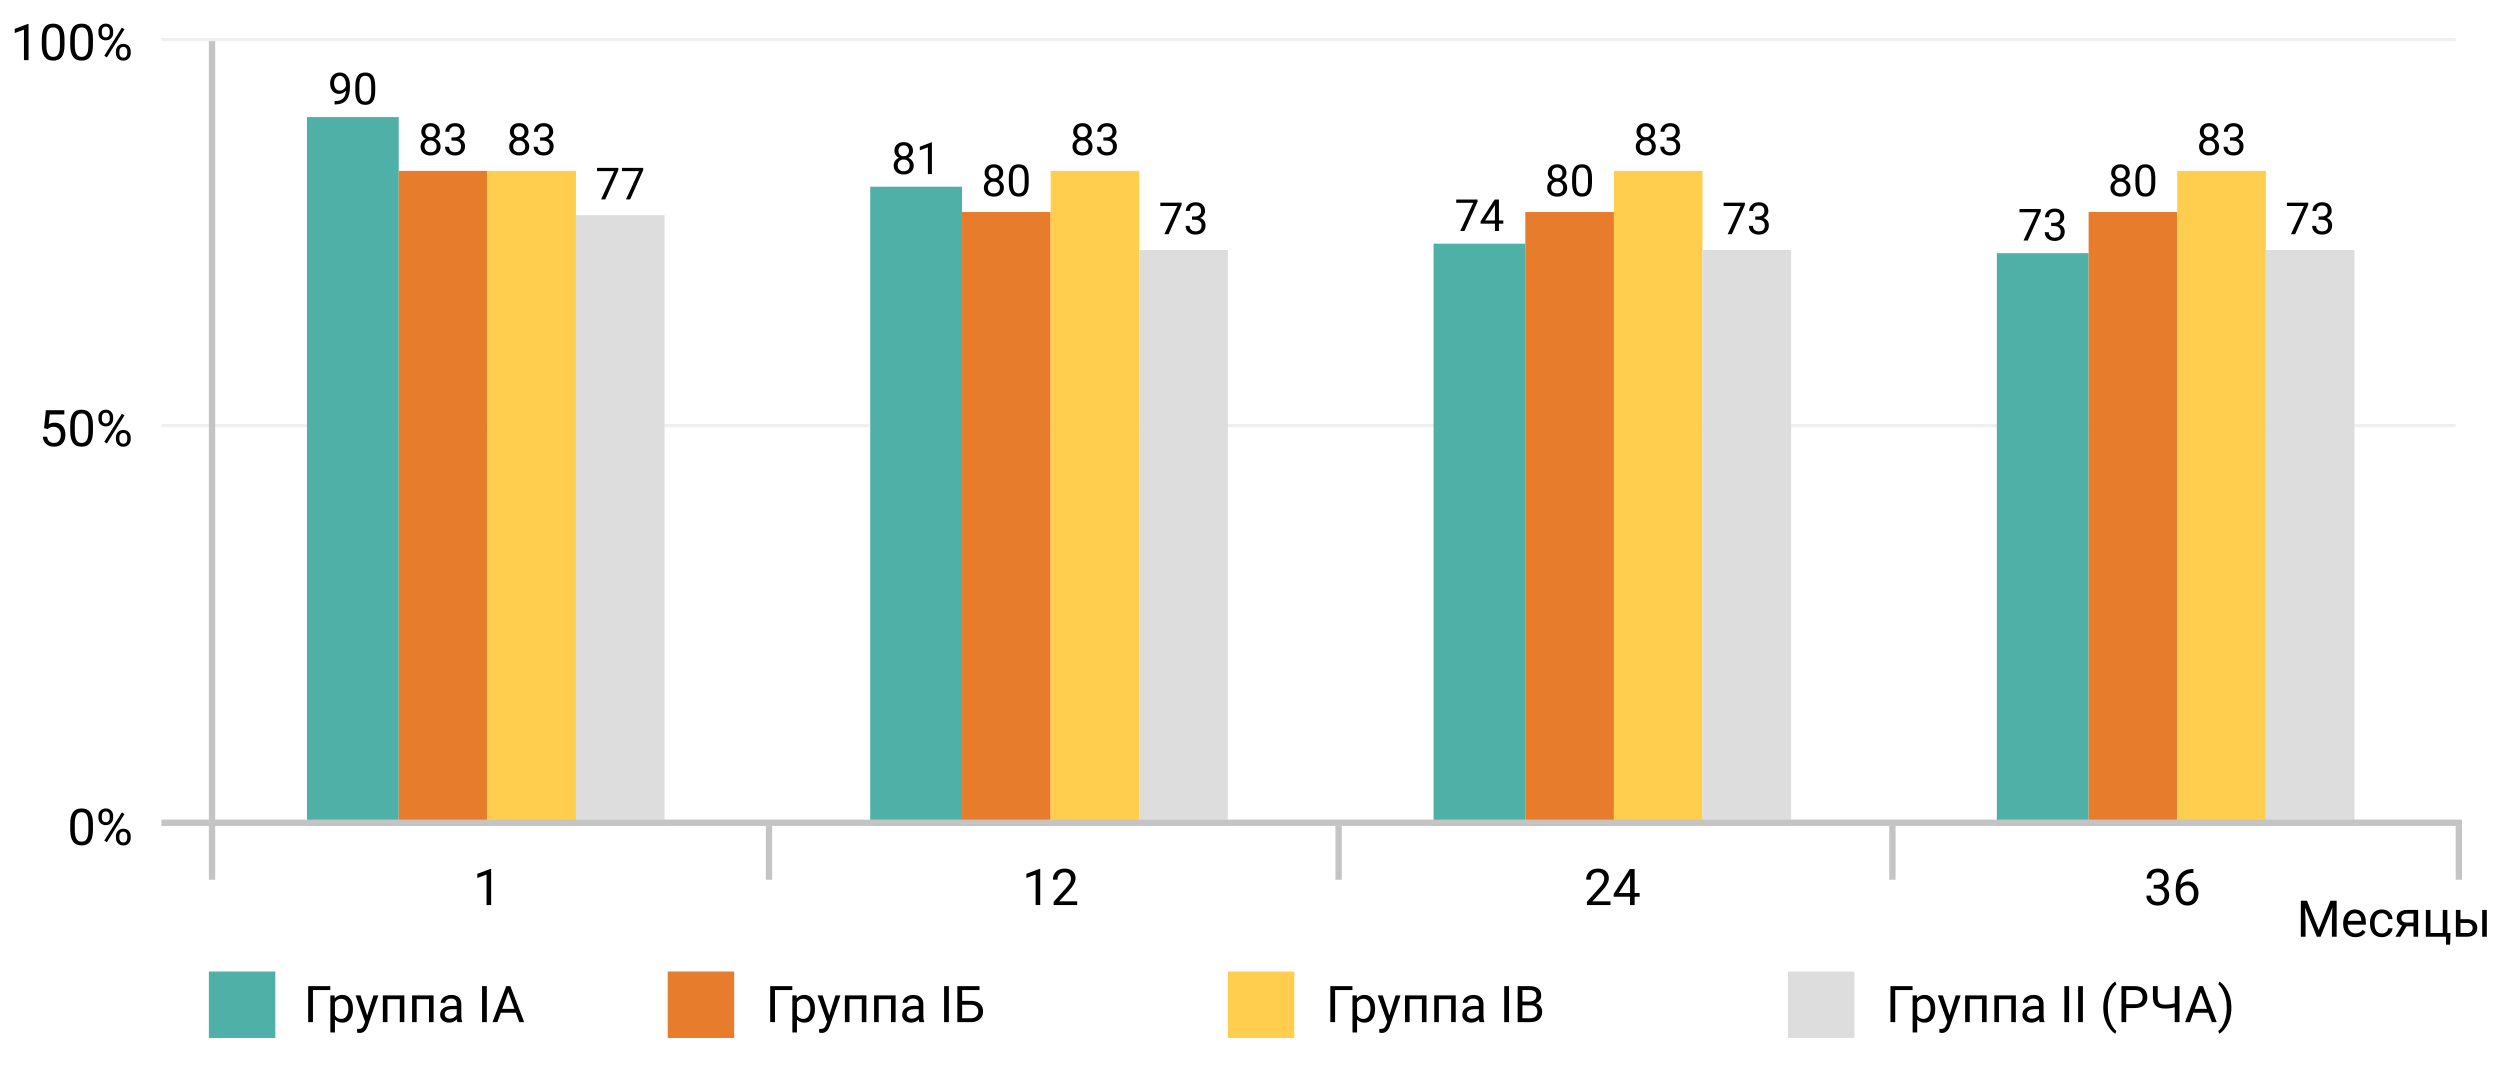 <svg viewBox="0 0 790 337" fill="none" xmlns="http://www.w3.org/2000/svg">
<rect x="0" y="0" width="790" height="337" fill="#333333" stroke="none"/>
<g clip-path="url(#clip0)">
<rect width="790" height="337" fill="white"></rect>
<line x1="51" y1="134.5" x2="776" y2="134.5" stroke="#EFEFEF"></line>
<line x1="51" y1="12.5" x2="776" y2="12.5" stroke="#EFEFEF"></line>
<line x1="67" y1="13" x2="67" y2="278" stroke="#C4C4C4" stroke-width="2"></line>
<line x1="243" y1="261" x2="243" y2="278" stroke="#C4C4C4" stroke-width="2"></line>
<line x1="423" y1="261" x2="423" y2="278" stroke="#C4C4C4" stroke-width="2"></line>
<line x1="598" y1="261" x2="598" y2="278" stroke="#C4C4C4" stroke-width="2"></line>
<line x1="777" y1="261" x2="777" y2="278" stroke="#C4C4C4" stroke-width="2"></line>
<path d="M29.375 262.148C29.375 263.841 29.086 265.099 28.508 265.922C27.93 266.745 27.026 267.156 25.797 267.156C24.583 267.156 23.685 266.755 23.102 265.953C22.518 265.146 22.216 263.943 22.195 262.344V260.414C22.195 258.742 22.484 257.5 23.062 256.688C23.641 255.875 24.547 255.469 25.781 255.469C27.005 255.469 27.906 255.862 28.484 256.648C29.062 257.43 29.359 258.638 29.375 260.273V262.148ZM27.93 260.172C27.93 258.948 27.758 258.057 27.414 257.5C27.07 256.938 26.526 256.656 25.781 256.656C25.042 256.656 24.503 256.935 24.164 257.492C23.826 258.049 23.651 258.906 23.641 260.062V262.375C23.641 263.604 23.818 264.513 24.172 265.102C24.531 265.685 25.073 265.977 25.797 265.977C26.51 265.977 27.039 265.701 27.383 265.148C27.732 264.596 27.914 263.727 27.93 262.539V260.172ZM31.102 257.812C31.102 257.13 31.318 256.568 31.75 256.125C32.188 255.682 32.747 255.461 33.43 255.461C34.122 255.461 34.682 255.685 35.109 256.133C35.542 256.576 35.758 257.151 35.758 257.859V258.414C35.758 259.102 35.539 259.664 35.102 260.102C34.669 260.534 34.117 260.75 33.445 260.75C32.768 260.75 32.208 260.534 31.766 260.102C31.323 259.664 31.102 259.083 31.102 258.359V257.812ZM32.18 258.414C32.18 258.82 32.294 259.156 32.523 259.422C32.753 259.682 33.06 259.812 33.445 259.812C33.815 259.812 34.112 259.685 34.336 259.43C34.565 259.174 34.68 258.826 34.68 258.383V257.812C34.68 257.406 34.568 257.07 34.344 256.805C34.12 256.539 33.815 256.406 33.43 256.406C33.044 256.406 32.74 256.539 32.516 256.805C32.292 257.07 32.18 257.417 32.18 257.844V258.414ZM36.641 264.211C36.641 263.529 36.857 262.969 37.289 262.531C37.727 262.089 38.286 261.867 38.969 261.867C39.651 261.867 40.211 262.086 40.648 262.523C41.086 262.961 41.305 263.542 41.305 264.266V264.82C41.305 265.503 41.086 266.065 40.648 266.508C40.216 266.945 39.661 267.164 38.984 267.164C38.307 267.164 37.747 266.948 37.305 266.516C36.862 266.078 36.641 265.497 36.641 264.773V264.211ZM37.719 264.82C37.719 265.232 37.833 265.57 38.062 265.836C38.292 266.096 38.599 266.227 38.984 266.227C39.359 266.227 39.659 266.099 39.883 265.844C40.107 265.583 40.219 265.232 40.219 264.789V264.211C40.219 263.799 40.104 263.464 39.875 263.203C39.651 262.943 39.349 262.812 38.969 262.812C38.599 262.812 38.297 262.943 38.062 263.203C37.833 263.458 37.719 263.805 37.719 264.242V264.82ZM33.773 266.141L32.953 265.625L38.508 256.734L39.328 257.25L33.773 266.141Z" fill="black"></path>
<path d="M155.203 286H153.75V276.367L150.836 277.438V276.125L154.977 274.57H155.203V286Z" fill="black"></path>
<path d="M328.711 286H327.258V276.367L324.344 277.438V276.125L328.484 274.57H328.711V286ZM340.398 286H332.945V284.961L336.883 280.586C337.466 279.924 337.867 279.388 338.086 278.977C338.31 278.56 338.422 278.13 338.422 277.688C338.422 277.094 338.242 276.607 337.883 276.227C337.523 275.846 337.044 275.656 336.445 275.656C335.727 275.656 335.167 275.862 334.766 276.273C334.37 276.68 334.172 277.247 334.172 277.977H332.727C332.727 276.93 333.062 276.083 333.734 275.438C334.411 274.792 335.315 274.469 336.445 274.469C337.503 274.469 338.339 274.747 338.953 275.305C339.568 275.857 339.875 276.594 339.875 277.516C339.875 278.635 339.161 279.969 337.734 281.516L334.688 284.82H340.398V286Z" fill="black"></path>
<path d="M508.914 286H501.461V284.961L505.398 280.586C505.982 279.924 506.383 279.388 506.602 278.977C506.826 278.56 506.938 278.13 506.938 277.688C506.938 277.094 506.758 276.607 506.398 276.227C506.039 275.846 505.56 275.656 504.961 275.656C504.242 275.656 503.682 275.862 503.281 276.273C502.885 276.68 502.688 277.247 502.688 277.977H501.242C501.242 276.93 501.578 276.083 502.25 275.438C502.927 274.792 503.831 274.469 504.961 274.469C506.018 274.469 506.854 274.747 507.469 275.305C508.083 275.857 508.391 276.594 508.391 277.516C508.391 278.635 507.677 279.969 506.25 281.516L503.203 284.82H508.914V286ZM516.547 282.18H518.125V283.359H516.547V286H515.094V283.359H509.914V282.508L515.008 274.625H516.547V282.18ZM511.555 282.18H515.094V276.602L514.922 276.914L511.555 282.18Z" fill="black"></path>
<path d="M680.562 279.609H681.648C682.331 279.599 682.867 279.419 683.258 279.07C683.648 278.721 683.844 278.25 683.844 277.656C683.844 276.323 683.18 275.656 681.852 275.656C681.227 275.656 680.727 275.836 680.352 276.195C679.982 276.549 679.797 277.021 679.797 277.609H678.352C678.352 276.708 678.68 275.961 679.336 275.367C679.997 274.768 680.836 274.469 681.852 274.469C682.924 274.469 683.766 274.753 684.375 275.32C684.984 275.888 685.289 276.677 685.289 277.688C685.289 278.182 685.128 278.661 684.805 279.125C684.487 279.589 684.052 279.935 683.5 280.164C684.125 280.362 684.607 280.69 684.945 281.148C685.289 281.607 685.461 282.167 685.461 282.828C685.461 283.849 685.128 284.659 684.461 285.258C683.794 285.857 682.927 286.156 681.859 286.156C680.792 286.156 679.922 285.867 679.25 285.289C678.583 284.711 678.25 283.948 678.25 283H679.703C679.703 283.599 679.898 284.078 680.289 284.438C680.68 284.797 681.203 284.977 681.859 284.977C682.557 284.977 683.091 284.794 683.461 284.43C683.831 284.065 684.016 283.542 684.016 282.859C684.016 282.198 683.812 281.69 683.406 281.336C683 280.982 682.414 280.799 681.648 280.789H680.562V279.609ZM693.117 274.617V275.844H692.852C691.727 275.865 690.831 276.198 690.164 276.844C689.497 277.49 689.112 278.398 689.008 279.57C689.607 278.883 690.424 278.539 691.461 278.539C692.451 278.539 693.24 278.888 693.828 279.586C694.422 280.284 694.719 281.185 694.719 282.289C694.719 283.461 694.398 284.398 693.758 285.102C693.122 285.805 692.268 286.156 691.195 286.156C690.107 286.156 689.224 285.74 688.547 284.906C687.87 284.068 687.531 282.99 687.531 281.672V281.117C687.531 279.023 687.977 277.424 688.867 276.32C689.763 275.211 691.094 274.643 692.859 274.617H693.117ZM691.219 279.742C690.724 279.742 690.268 279.891 689.852 280.188C689.435 280.484 689.146 280.857 688.984 281.305V281.836C688.984 282.773 689.195 283.529 689.617 284.102C690.039 284.674 690.565 284.961 691.195 284.961C691.846 284.961 692.357 284.721 692.727 284.242C693.102 283.763 693.289 283.135 693.289 282.359C693.289 281.578 693.099 280.948 692.719 280.469C692.344 279.984 691.844 279.742 691.219 279.742Z" fill="black"></path>
<path d="M729 284.625L732.719 293.906L736.438 284.625H738.383V296H736.883V291.57L737.023 286.789L733.289 296H732.141L728.414 286.812L728.562 291.57V296H727.062V284.625H729ZM744.312 296.156C743.167 296.156 742.234 295.781 741.516 295.031C740.797 294.276 740.438 293.268 740.438 292.008V291.742C740.438 290.904 740.596 290.156 740.914 289.5C741.237 288.839 741.685 288.323 742.258 287.953C742.836 287.578 743.461 287.391 744.133 287.391C745.232 287.391 746.086 287.753 746.695 288.477C747.305 289.201 747.609 290.237 747.609 291.586V292.188H741.883C741.904 293.021 742.146 293.695 742.609 294.211C743.078 294.721 743.672 294.977 744.391 294.977C744.901 294.977 745.333 294.872 745.688 294.664C746.042 294.456 746.352 294.18 746.617 293.836L747.5 294.523C746.792 295.612 745.729 296.156 744.312 296.156ZM744.133 288.578C743.549 288.578 743.06 288.792 742.664 289.219C742.268 289.641 742.023 290.234 741.93 291H746.164V290.891C746.122 290.156 745.924 289.589 745.57 289.188C745.216 288.781 744.737 288.578 744.133 288.578ZM752.68 294.977C753.195 294.977 753.646 294.82 754.031 294.508C754.417 294.195 754.63 293.805 754.672 293.336H756.039C756.013 293.82 755.846 294.281 755.539 294.719C755.232 295.156 754.82 295.505 754.305 295.766C753.794 296.026 753.253 296.156 752.68 296.156C751.529 296.156 750.612 295.773 749.93 295.008C749.253 294.237 748.914 293.185 748.914 291.852V291.609C748.914 290.786 749.065 290.055 749.367 289.414C749.669 288.773 750.102 288.276 750.664 287.922C751.232 287.568 751.901 287.391 752.672 287.391C753.62 287.391 754.406 287.674 755.031 288.242C755.661 288.81 755.997 289.547 756.039 290.453H754.672C754.63 289.906 754.422 289.458 754.047 289.109C753.677 288.755 753.219 288.578 752.672 288.578C751.938 288.578 751.367 288.844 750.961 289.375C750.56 289.901 750.359 290.664 750.359 291.664V291.938C750.359 292.911 750.56 293.661 750.961 294.188C751.362 294.714 751.935 294.977 752.68 294.977ZM764.125 287.547V296H762.672V292.711H760.492L758.5 296H756.938L759.062 292.492C758.521 292.294 758.104 291.99 757.812 291.578C757.526 291.161 757.383 290.677 757.383 290.125C757.383 289.354 757.672 288.734 758.25 288.266C758.828 287.792 759.602 287.552 760.57 287.547H764.125ZM758.836 290.141C758.836 290.552 758.977 290.885 759.258 291.141C759.539 291.391 759.911 291.518 760.375 291.523H762.672V288.719H760.594C760.057 288.719 759.63 288.852 759.312 289.117C758.995 289.378 758.836 289.719 758.836 290.141ZM766.57 287.547H768.023V294.82H771.914V287.547H773.359V294.82H774.367L774.227 298.508H772.93V296H766.57V287.547ZM777.508 290.461H779.703C780.661 290.471 781.419 290.721 781.977 291.211C782.534 291.701 782.812 292.365 782.812 293.203C782.812 294.047 782.526 294.724 781.953 295.234C781.38 295.745 780.609 296 779.641 296H776.062V287.547H777.508V290.461ZM785.828 296H784.375V287.547H785.828V296ZM777.508 291.641V294.82H779.656C780.198 294.82 780.617 294.682 780.914 294.406C781.211 294.125 781.359 293.742 781.359 293.258C781.359 292.789 781.214 292.406 780.922 292.109C780.635 291.807 780.232 291.651 779.711 291.641H777.508Z" fill="black"></path>
<path d="M13.922 135.297L14.5 129.625H20.328V130.961H15.727L15.383 134.062C15.94 133.734 16.573 133.57 17.281 133.57C18.318 133.57 19.141 133.914 19.75 134.602C20.359 135.284 20.664 136.208 20.664 137.375C20.664 138.547 20.346 139.471 19.711 140.148C19.081 140.82 18.198 141.156 17.062 141.156C16.057 141.156 15.237 140.878 14.602 140.32C13.966 139.763 13.604 138.992 13.516 138.008H14.883C14.971 138.659 15.203 139.151 15.578 139.484C15.953 139.812 16.448 139.977 17.062 139.977C17.734 139.977 18.26 139.747 18.641 139.289C19.026 138.831 19.219 138.198 19.219 137.391C19.219 136.63 19.01 136.021 18.594 135.562C18.182 135.099 17.633 134.867 16.945 134.867C16.315 134.867 15.82 135.005 15.461 135.281L15.078 135.594L13.922 135.297ZM29.375 136.148C29.375 137.841 29.086 139.099 28.508 139.922C27.93 140.745 27.026 141.156 25.797 141.156C24.583 141.156 23.685 140.755 23.102 139.953C22.518 139.146 22.216 137.943 22.195 136.344V134.414C22.195 132.742 22.484 131.5 23.062 130.688C23.641 129.875 24.547 129.469 25.781 129.469C27.005 129.469 27.906 129.862 28.484 130.648C29.062 131.43 29.359 132.638 29.375 134.273V136.148ZM27.93 134.172C27.93 132.948 27.758 132.057 27.414 131.5C27.07 130.938 26.526 130.656 25.781 130.656C25.042 130.656 24.503 130.935 24.164 131.492C23.826 132.049 23.651 132.906 23.641 134.062V136.375C23.641 137.604 23.818 138.513 24.172 139.102C24.531 139.685 25.073 139.977 25.797 139.977C26.51 139.977 27.039 139.701 27.383 139.148C27.732 138.596 27.914 137.727 27.93 136.539V134.172ZM31.102 131.812C31.102 131.13 31.318 130.568 31.75 130.125C32.188 129.682 32.747 129.461 33.43 129.461C34.122 129.461 34.682 129.685 35.109 130.133C35.542 130.576 35.758 131.151 35.758 131.859V132.414C35.758 133.102 35.539 133.664 35.102 134.102C34.669 134.534 34.117 134.75 33.445 134.75C32.768 134.75 32.208 134.534 31.766 134.102C31.323 133.664 31.102 133.083 31.102 132.359V131.812ZM32.18 132.414C32.18 132.82 32.294 133.156 32.523 133.422C32.753 133.682 33.06 133.812 33.445 133.812C33.815 133.812 34.112 133.685 34.336 133.43C34.565 133.174 34.68 132.826 34.68 132.383V131.812C34.68 131.406 34.568 131.07 34.344 130.805C34.12 130.539 33.815 130.406 33.43 130.406C33.044 130.406 32.74 130.539 32.516 130.805C32.292 131.07 32.18 131.417 32.18 131.844V132.414ZM36.641 138.211C36.641 137.529 36.857 136.969 37.289 136.531C37.727 136.089 38.286 135.867 38.969 135.867C39.651 135.867 40.211 136.086 40.648 136.523C41.086 136.961 41.305 137.542 41.305 138.266V138.82C41.305 139.503 41.086 140.065 40.648 140.508C40.216 140.945 39.661 141.164 38.984 141.164C38.307 141.164 37.747 140.948 37.305 140.516C36.862 140.078 36.641 139.497 36.641 138.773V138.211ZM37.719 138.82C37.719 139.232 37.833 139.57 38.062 139.836C38.292 140.096 38.599 140.227 38.984 140.227C39.359 140.227 39.659 140.099 39.883 139.844C40.107 139.583 40.219 139.232 40.219 138.789V138.211C40.219 137.799 40.104 137.464 39.875 137.203C39.651 136.943 39.349 136.812 38.969 136.812C38.599 136.812 38.297 136.943 38.062 137.203C37.833 137.458 37.719 137.805 37.719 138.242V138.82ZM33.773 140.141L32.953 139.625L38.508 130.734L39.328 131.25L33.773 140.141Z" fill="black"></path>
<path d="M9.023 19H7.57V9.367L4.656 10.438V9.125L8.797 7.57H9.023V19ZM20.391 14.148C20.391 15.841 20.102 17.099 19.523 17.922C18.945 18.745 18.042 19.156 16.812 19.156C15.599 19.156 14.7 18.755 14.117 17.953C13.534 17.146 13.232 15.943 13.211 14.344V12.414C13.211 10.742 13.5 9.5 14.078 8.688C14.656 7.875 15.562 7.469 16.797 7.469C18.021 7.469 18.922 7.862 19.5 8.648C20.078 9.43 20.375 10.638 20.391 12.273V14.148ZM18.945 12.172C18.945 10.948 18.773 10.057 18.43 9.5C18.086 8.938 17.542 8.656 16.797 8.656C16.057 8.656 15.518 8.935 15.18 9.492C14.841 10.05 14.667 10.906 14.656 12.062V14.375C14.656 15.604 14.833 16.513 15.188 17.102C15.547 17.685 16.088 17.977 16.812 17.977C17.526 17.977 18.055 17.701 18.398 17.148C18.747 16.596 18.93 15.727 18.945 14.539V12.172ZM29.375 14.148C29.375 15.841 29.086 17.099 28.508 17.922C27.93 18.745 27.026 19.156 25.797 19.156C24.583 19.156 23.685 18.755 23.102 17.953C22.518 17.146 22.216 15.943 22.195 14.344V12.414C22.195 10.742 22.484 9.5 23.062 8.688C23.641 7.875 24.547 7.469 25.781 7.469C27.005 7.469 27.906 7.862 28.484 8.648C29.062 9.43 29.359 10.638 29.375 12.273V14.148ZM27.93 12.172C27.93 10.948 27.758 10.057 27.414 9.5C27.07 8.938 26.526 8.656 25.781 8.656C25.042 8.656 24.503 8.935 24.164 9.492C23.826 10.05 23.651 10.906 23.641 12.062V14.375C23.641 15.604 23.818 16.513 24.172 17.102C24.531 17.685 25.073 17.977 25.797 17.977C26.51 17.977 27.039 17.701 27.383 17.148C27.732 16.596 27.914 15.727 27.93 14.539V12.172ZM31.102 9.812C31.102 9.13 31.318 8.568 31.75 8.125C32.188 7.682 32.747 7.461 33.43 7.461C34.122 7.461 34.682 7.685 35.109 8.133C35.542 8.576 35.758 9.151 35.758 9.859V10.414C35.758 11.102 35.539 11.664 35.102 12.102C34.669 12.534 34.117 12.75 33.445 12.75C32.768 12.75 32.208 12.534 31.766 12.102C31.323 11.664 31.102 11.083 31.102 10.359V9.812ZM32.18 10.414C32.18 10.82 32.294 11.156 32.523 11.422C32.753 11.682 33.06 11.812 33.445 11.812C33.815 11.812 34.112 11.685 34.336 11.43C34.565 11.175 34.68 10.825 34.68 10.383V9.812C34.68 9.406 34.568 9.07 34.344 8.805C34.12 8.539 33.815 8.406 33.43 8.406C33.044 8.406 32.74 8.539 32.516 8.805C32.292 9.07 32.18 9.417 32.18 9.844V10.414ZM36.641 16.211C36.641 15.529 36.857 14.969 37.289 14.531C37.727 14.088 38.286 13.867 38.969 13.867C39.651 13.867 40.211 14.086 40.648 14.523C41.086 14.961 41.305 15.542 41.305 16.266V16.82C41.305 17.503 41.086 18.065 40.648 18.508C40.216 18.945 39.661 19.164 38.984 19.164C38.307 19.164 37.747 18.948 37.305 18.516C36.862 18.078 36.641 17.497 36.641 16.773V16.211ZM37.719 16.82C37.719 17.232 37.833 17.57 38.062 17.836C38.292 18.096 38.599 18.227 38.984 18.227C39.359 18.227 39.659 18.099 39.883 17.844C40.107 17.583 40.219 17.232 40.219 16.789V16.211C40.219 15.8 40.104 15.463 39.875 15.203C39.651 14.943 39.349 14.812 38.969 14.812C38.599 14.812 38.297 14.943 38.062 15.203C37.833 15.458 37.719 15.805 37.719 16.242V16.82ZM33.773 18.141L32.953 17.625L38.508 8.734L39.328 9.25L33.773 18.141Z" fill="black"></path>
<path d="M109.312 28.625C109.048 28.939 108.731 29.192 108.362 29.384C107.998 29.575 107.597 29.671 107.159 29.671C106.585 29.671 106.084 29.53 105.655 29.247C105.231 28.965 104.903 28.568 104.671 28.058C104.438 27.543 104.322 26.975 104.322 26.355C104.322 25.69 104.448 25.091 104.698 24.558C104.953 24.024 105.313 23.616 105.778 23.334C106.243 23.051 106.785 22.91 107.405 22.91C108.39 22.91 109.164 23.279 109.729 24.018C110.299 24.751 110.584 25.754 110.584 27.025V27.395C110.584 29.331 110.201 30.746 109.436 31.64C108.67 32.528 107.515 32.984 105.97 33.007H105.724V31.94H105.99C107.034 31.922 107.836 31.651 108.396 31.127C108.957 30.598 109.262 29.764 109.312 28.625ZM107.364 28.625C107.788 28.625 108.178 28.495 108.533 28.235C108.893 27.976 109.155 27.654 109.319 27.271V26.766C109.319 25.936 109.139 25.262 108.779 24.742C108.419 24.223 107.964 23.963 107.412 23.963C106.856 23.963 106.41 24.177 106.072 24.605C105.735 25.029 105.566 25.59 105.566 26.287C105.566 26.966 105.728 27.527 106.052 27.969C106.38 28.406 106.817 28.625 107.364 28.625ZM118.568 28.755C118.568 30.236 118.315 31.337 117.81 32.057C117.304 32.777 116.513 33.137 115.438 33.137C114.376 33.137 113.59 32.786 113.079 32.084C112.569 31.378 112.304 30.325 112.286 28.926V27.237C112.286 25.774 112.539 24.688 113.045 23.977C113.551 23.266 114.344 22.91 115.424 22.91C116.495 22.91 117.283 23.254 117.789 23.942C118.295 24.626 118.555 25.683 118.568 27.114V28.755ZM117.304 27.025C117.304 25.954 117.153 25.175 116.853 24.688C116.552 24.195 116.076 23.949 115.424 23.949C114.777 23.949 114.305 24.193 114.009 24.681C113.713 25.168 113.56 25.918 113.551 26.93V28.953C113.551 30.029 113.706 30.824 114.016 31.339C114.33 31.849 114.804 32.105 115.438 32.105C116.062 32.105 116.524 31.863 116.825 31.38C117.131 30.897 117.29 30.136 117.304 29.097V27.025Z" fill="black"></path>
<rect x="97" y="37" width="29" height="224" fill="#4FB0A7"></rect>
<path d="M139.002 41.645C139.002 42.141 138.87 42.583 138.605 42.971C138.346 43.358 137.993 43.661 137.546 43.88C138.065 44.103 138.476 44.429 138.776 44.857C139.082 45.286 139.234 45.771 139.234 46.313C139.234 47.175 138.943 47.861 138.359 48.371C137.781 48.882 137.017 49.137 136.069 49.137C135.112 49.137 134.344 48.882 133.766 48.371C133.191 47.856 132.904 47.17 132.904 46.313C132.904 45.776 133.05 45.29 133.342 44.857C133.638 44.425 134.046 44.096 134.565 43.873C134.123 43.654 133.775 43.351 133.52 42.964C133.264 42.577 133.137 42.137 133.137 41.645C133.137 40.806 133.406 40.141 133.943 39.648C134.481 39.156 135.19 38.91 136.069 38.91C136.944 38.91 137.651 39.156 138.188 39.648C138.731 40.141 139.002 40.806 139.002 41.645ZM137.97 46.286C137.97 45.73 137.792 45.277 137.437 44.926C137.086 44.575 136.625 44.399 136.056 44.399C135.486 44.399 135.028 44.573 134.682 44.919C134.34 45.265 134.169 45.721 134.169 46.286C134.169 46.851 134.335 47.296 134.668 47.619C135.005 47.943 135.472 48.105 136.069 48.105C136.662 48.105 137.127 47.943 137.464 47.619C137.801 47.291 137.97 46.847 137.97 46.286ZM136.069 39.949C135.573 39.949 135.169 40.104 134.859 40.414C134.554 40.719 134.401 41.136 134.401 41.665C134.401 42.171 134.552 42.581 134.853 42.895C135.158 43.205 135.563 43.36 136.069 43.36C136.575 43.36 136.979 43.205 137.279 42.895C137.585 42.581 137.737 42.171 137.737 41.665C137.737 41.159 137.58 40.747 137.266 40.428C136.951 40.109 136.552 39.949 136.069 39.949ZM142.666 43.408H143.616C144.213 43.399 144.683 43.242 145.024 42.937C145.366 42.631 145.537 42.219 145.537 41.699C145.537 40.533 144.956 39.949 143.794 39.949C143.247 39.949 142.81 40.106 142.481 40.421C142.158 40.731 141.996 41.143 141.996 41.658H140.731C140.731 40.87 141.019 40.216 141.593 39.696C142.172 39.172 142.905 38.91 143.794 38.91C144.733 38.91 145.469 39.158 146.002 39.655C146.535 40.152 146.802 40.842 146.802 41.727C146.802 42.16 146.66 42.579 146.378 42.984C146.1 43.39 145.719 43.693 145.236 43.894C145.783 44.067 146.205 44.354 146.501 44.755C146.802 45.156 146.952 45.646 146.952 46.225C146.952 47.118 146.66 47.827 146.077 48.351C145.494 48.875 144.735 49.137 143.801 49.137C142.867 49.137 142.105 48.884 141.518 48.378C140.934 47.872 140.643 47.204 140.643 46.375H141.914C141.914 46.899 142.085 47.318 142.427 47.633C142.769 47.947 143.227 48.105 143.801 48.105C144.411 48.105 144.879 47.945 145.202 47.626C145.526 47.307 145.688 46.849 145.688 46.252C145.688 45.673 145.51 45.229 145.154 44.919C144.799 44.609 144.286 44.45 143.616 44.44H142.666V43.408Z" fill="black"></path>
<rect x="126" y="54" width="28" height="207" fill="#E77C2C"></rect>
<path d="M167.002 41.645C167.002 42.141 166.87 42.583 166.605 42.971C166.346 43.358 165.993 43.661 165.546 43.88C166.065 44.103 166.476 44.429 166.776 44.857C167.082 45.286 167.234 45.771 167.234 46.313C167.234 47.175 166.943 47.861 166.359 48.371C165.781 48.882 165.017 49.137 164.069 49.137C163.112 49.137 162.344 48.882 161.766 48.371C161.191 47.856 160.904 47.17 160.904 46.313C160.904 45.776 161.05 45.29 161.342 44.857C161.638 44.425 162.046 44.096 162.565 43.873C162.123 43.654 161.775 43.351 161.52 42.964C161.264 42.577 161.137 42.137 161.137 41.645C161.137 40.806 161.406 40.141 161.943 39.648C162.481 39.156 163.19 38.91 164.069 38.91C164.944 38.91 165.651 39.156 166.188 39.648C166.731 40.141 167.002 40.806 167.002 41.645ZM165.97 46.286C165.97 45.73 165.792 45.277 165.437 44.926C165.086 44.575 164.625 44.399 164.056 44.399C163.486 44.399 163.028 44.573 162.682 44.919C162.34 45.265 162.169 45.721 162.169 46.286C162.169 46.851 162.335 47.296 162.668 47.619C163.005 47.943 163.472 48.105 164.069 48.105C164.662 48.105 165.127 47.943 165.464 47.619C165.801 47.291 165.97 46.847 165.97 46.286ZM164.069 39.949C163.573 39.949 163.169 40.104 162.859 40.414C162.554 40.719 162.401 41.136 162.401 41.665C162.401 42.171 162.552 42.581 162.853 42.895C163.158 43.205 163.563 43.36 164.069 43.36C164.575 43.36 164.979 43.205 165.279 42.895C165.585 42.581 165.737 42.171 165.737 41.665C165.737 41.159 165.58 40.747 165.266 40.428C164.951 40.109 164.552 39.949 164.069 39.949ZM170.666 43.408H171.616C172.213 43.399 172.683 43.242 173.024 42.937C173.366 42.631 173.537 42.219 173.537 41.699C173.537 40.533 172.956 39.949 171.794 39.949C171.247 39.949 170.81 40.106 170.481 40.421C170.158 40.731 169.996 41.143 169.996 41.658H168.731C168.731 40.87 169.019 40.216 169.593 39.696C170.172 39.172 170.905 38.91 171.794 38.91C172.733 38.91 173.469 39.158 174.002 39.655C174.535 40.152 174.802 40.842 174.802 41.727C174.802 42.16 174.66 42.579 174.378 42.984C174.1 43.39 173.719 43.693 173.236 43.894C173.783 44.067 174.205 44.354 174.501 44.755C174.802 45.156 174.952 45.646 174.952 46.225C174.952 47.118 174.66 47.827 174.077 48.351C173.494 48.875 172.735 49.137 171.801 49.137C170.867 49.137 170.105 48.884 169.518 48.378C168.934 47.872 168.643 47.204 168.643 46.375H169.914C169.914 46.899 170.085 47.318 170.427 47.633C170.769 47.947 171.227 48.105 171.801 48.105C172.411 48.105 172.879 47.945 173.202 47.626C173.526 47.307 173.688 46.849 173.688 46.252C173.688 45.673 173.51 45.229 173.154 44.919C172.799 44.609 172.286 44.45 171.616 44.44H170.666V43.408Z" fill="black"></path>
<rect x="154" y="54" width="28" height="207" fill="#FFCE4E"></rect>
<path d="M195.392 53.758L191.27 63H189.943L194.052 54.086H188.665V53.047H195.392V53.758ZM203.253 53.758L199.131 63H197.805L201.913 54.086H196.526V53.047H203.253V53.758Z" fill="black"></path>
<rect x="182" y="68" width="28" height="193" fill="#DDDDDD"></rect>
<path d="M288.502 47.645C288.502 48.141 288.37 48.583 288.105 48.971C287.846 49.358 287.493 49.661 287.046 49.88C287.565 50.103 287.976 50.429 288.276 50.857C288.582 51.286 288.734 51.771 288.734 52.313C288.734 53.175 288.443 53.861 287.859 54.371C287.281 54.882 286.517 55.137 285.569 55.137C284.612 55.137 283.844 54.882 283.266 54.371C282.691 53.856 282.404 53.17 282.404 52.313C282.404 51.776 282.55 51.29 282.842 50.857C283.138 50.425 283.546 50.096 284.065 49.873C283.623 49.654 283.275 49.351 283.02 48.964C282.764 48.577 282.637 48.137 282.637 47.645C282.637 46.806 282.906 46.141 283.443 45.648C283.981 45.156 284.69 44.91 285.569 44.91C286.444 44.91 287.151 45.156 287.688 45.648C288.231 46.141 288.502 46.806 288.502 47.645ZM287.47 52.286C287.47 51.73 287.292 51.277 286.937 50.926C286.586 50.575 286.125 50.399 285.556 50.399C284.986 50.399 284.528 50.573 284.182 50.919C283.84 51.265 283.669 51.721 283.669 52.286C283.669 52.851 283.835 53.296 284.168 53.619C284.505 53.943 284.972 54.105 285.569 54.105C286.162 54.105 286.627 53.943 286.964 53.619C287.301 53.291 287.47 52.847 287.47 52.286ZM285.569 45.949C285.073 45.949 284.669 46.104 284.359 46.414C284.054 46.719 283.901 47.136 283.901 47.665C283.901 48.171 284.052 48.581 284.353 48.895C284.658 49.205 285.063 49.36 285.569 49.36C286.075 49.36 286.479 49.205 286.779 48.895C287.085 48.581 287.237 48.171 287.237 47.665C287.237 47.159 287.08 46.747 286.766 46.428C286.451 46.109 286.052 45.949 285.569 45.949ZM294.483 55H293.212V46.571L290.662 47.508V46.359L294.285 44.999H294.483V55Z" fill="black"></path>
<rect x="275" y="59" width="29" height="202" fill="#4FB0A7"></rect>
<path d="M317.002 54.645C317.002 55.141 316.87 55.583 316.605 55.971C316.346 56.358 315.993 56.661 315.546 56.88C316.065 57.103 316.476 57.429 316.776 57.857C317.082 58.286 317.234 58.771 317.234 59.313C317.234 60.175 316.943 60.861 316.359 61.371C315.781 61.882 315.017 62.137 314.069 62.137C313.112 62.137 312.344 61.882 311.766 61.371C311.191 60.856 310.904 60.17 310.904 59.313C310.904 58.776 311.05 58.29 311.342 57.857C311.638 57.425 312.046 57.096 312.565 56.873C312.123 56.654 311.775 56.351 311.52 55.964C311.264 55.577 311.137 55.137 311.137 54.645C311.137 53.806 311.406 53.141 311.943 52.648C312.481 52.156 313.19 51.91 314.069 51.91C314.944 51.91 315.651 52.156 316.188 52.648C316.731 53.141 317.002 53.806 317.002 54.645ZM315.97 59.286C315.97 58.73 315.792 58.277 315.437 57.926C315.086 57.575 314.625 57.399 314.056 57.399C313.486 57.399 313.028 57.573 312.682 57.919C312.34 58.265 312.169 58.721 312.169 59.286C312.169 59.851 312.335 60.296 312.668 60.619C313.005 60.943 313.472 61.105 314.069 61.105C314.662 61.105 315.127 60.943 315.464 60.619C315.801 60.291 315.97 59.847 315.97 59.286ZM314.069 52.949C313.573 52.949 313.169 53.104 312.859 53.414C312.554 53.719 312.401 54.136 312.401 54.665C312.401 55.171 312.552 55.581 312.853 55.895C313.158 56.205 313.563 56.36 314.069 56.36C314.575 56.36 314.979 56.205 315.279 55.895C315.585 55.581 315.737 55.171 315.737 54.665C315.737 54.159 315.58 53.747 315.266 53.428C314.951 53.109 314.552 52.949 314.069 52.949ZM325.068 57.755C325.068 59.236 324.815 60.337 324.31 61.057C323.804 61.777 323.013 62.137 321.938 62.137C320.876 62.137 320.09 61.786 319.579 61.084C319.069 60.378 318.804 59.325 318.786 57.926V56.237C318.786 54.774 319.039 53.688 319.545 52.977C320.051 52.266 320.844 51.91 321.924 51.91C322.995 51.91 323.783 52.254 324.289 52.942C324.795 53.626 325.055 54.683 325.068 56.114V57.755ZM323.804 56.025C323.804 54.954 323.653 54.175 323.353 53.688C323.052 53.195 322.576 52.949 321.924 52.949C321.277 52.949 320.805 53.193 320.509 53.681C320.213 54.168 320.06 54.918 320.051 55.93V57.953C320.051 59.029 320.206 59.824 320.516 60.339C320.83 60.849 321.304 61.105 321.938 61.105C322.562 61.105 323.024 60.863 323.325 60.38C323.631 59.897 323.79 59.136 323.804 58.097V56.025Z" fill="black"></path>
<rect x="304" y="67" width="28" height="194" fill="#E77C2C"></rect>
<path d="M345.002 41.645C345.002 42.141 344.87 42.583 344.605 42.971C344.346 43.358 343.993 43.661 343.546 43.88C344.065 44.103 344.476 44.429 344.776 44.857C345.082 45.286 345.234 45.771 345.234 46.313C345.234 47.175 344.943 47.861 344.359 48.371C343.781 48.882 343.017 49.137 342.069 49.137C341.112 49.137 340.344 48.882 339.766 48.371C339.191 47.856 338.904 47.17 338.904 46.313C338.904 45.776 339.05 45.29 339.342 44.857C339.638 44.425 340.046 44.096 340.565 43.873C340.123 43.654 339.775 43.351 339.52 42.964C339.264 42.577 339.137 42.137 339.137 41.645C339.137 40.806 339.406 40.141 339.943 39.648C340.481 39.156 341.19 38.91 342.069 38.91C342.944 38.91 343.651 39.156 344.188 39.648C344.731 40.141 345.002 40.806 345.002 41.645ZM343.97 46.286C343.97 45.73 343.792 45.277 343.437 44.926C343.086 44.575 342.625 44.399 342.056 44.399C341.486 44.399 341.028 44.573 340.682 44.919C340.34 45.265 340.169 45.721 340.169 46.286C340.169 46.851 340.335 47.296 340.668 47.619C341.005 47.943 341.472 48.105 342.069 48.105C342.662 48.105 343.127 47.943 343.464 47.619C343.801 47.291 343.97 46.847 343.97 46.286ZM342.069 39.949C341.573 39.949 341.169 40.104 340.859 40.414C340.554 40.719 340.401 41.136 340.401 41.665C340.401 42.171 340.552 42.581 340.853 42.895C341.158 43.205 341.563 43.36 342.069 43.36C342.575 43.36 342.979 43.205 343.279 42.895C343.585 42.581 343.737 42.171 343.737 41.665C343.737 41.159 343.58 40.747 343.266 40.428C342.951 40.109 342.552 39.949 342.069 39.949ZM348.666 43.408H349.616C350.213 43.399 350.683 43.242 351.024 42.937C351.366 42.631 351.537 42.219 351.537 41.699C351.537 40.533 350.956 39.949 349.794 39.949C349.247 39.949 348.81 40.106 348.481 40.421C348.158 40.731 347.996 41.143 347.996 41.658H346.731C346.731 40.87 347.019 40.216 347.593 39.696C348.172 39.172 348.905 38.91 349.794 38.91C350.733 38.91 351.469 39.158 352.002 39.655C352.535 40.152 352.802 40.842 352.802 41.727C352.802 42.16 352.66 42.579 352.378 42.984C352.1 43.39 351.719 43.693 351.236 43.894C351.783 44.067 352.205 44.354 352.501 44.755C352.802 45.156 352.952 45.646 352.952 46.225C352.952 47.118 352.66 47.827 352.077 48.351C351.494 48.875 350.735 49.137 349.801 49.137C348.867 49.137 348.105 48.884 347.518 48.378C346.934 47.872 346.643 47.204 346.643 46.375H347.914C347.914 46.899 348.085 47.318 348.427 47.633C348.769 47.947 349.227 48.105 349.801 48.105C350.411 48.105 350.879 47.945 351.202 47.626C351.526 47.307 351.688 46.849 351.688 46.252C351.688 45.673 351.51 45.229 351.154 44.919C350.799 44.609 350.286 44.45 349.616 44.44H348.666V43.408Z" fill="black"></path>
<rect x="332" y="54" width="28" height="207" fill="#FFCE4E"></rect>
<path d="M373.392 64.758L369.27 74H367.943L372.052 65.086H366.665V64.047H373.392V64.758ZM376.666 68.408H377.616C378.213 68.399 378.683 68.242 379.024 67.936C379.366 67.631 379.537 67.219 379.537 66.699C379.537 65.533 378.956 64.949 377.794 64.949C377.247 64.949 376.81 65.106 376.481 65.421C376.158 65.731 375.996 66.143 375.996 66.658H374.731C374.731 65.87 375.019 65.216 375.593 64.696C376.172 64.172 376.905 63.91 377.794 63.91C378.733 63.91 379.469 64.159 380.002 64.655C380.535 65.152 380.802 65.842 380.802 66.727C380.802 67.159 380.66 67.579 380.378 67.984C380.1 68.39 379.719 68.693 379.236 68.894C379.783 69.067 380.205 69.354 380.501 69.755C380.802 70.156 380.952 70.646 380.952 71.225C380.952 72.118 380.66 72.826 380.077 73.351C379.494 73.875 378.735 74.137 377.801 74.137C376.867 74.137 376.105 73.884 375.518 73.378C374.934 72.872 374.643 72.204 374.643 71.375H375.914C375.914 71.899 376.085 72.318 376.427 72.633C376.769 72.947 377.227 73.105 377.801 73.105C378.411 73.105 378.879 72.945 379.202 72.626C379.526 72.307 379.688 71.849 379.688 71.252C379.688 70.673 379.51 70.229 379.154 69.919C378.799 69.609 378.286 69.45 377.616 69.44H376.666V68.408Z" fill="black"></path>
<rect x="360" y="79" width="28" height="182" fill="#DDDDDD"></rect>
<path d="M466.892 63.758L462.77 73H461.443L465.552 64.086H460.165V63.047H466.892V63.758ZM473.666 69.657H475.047V70.689H473.666V73H472.395V70.689H467.862V69.944L472.319 63.047H473.666V69.657ZM469.298 69.657H472.395V64.776L472.244 65.05L469.298 69.657Z" fill="black"></path>
<rect x="453" y="77" width="29" height="184" fill="#4FB0A7"></rect>
<path d="M495.002 54.645C495.002 55.141 494.87 55.583 494.605 55.971C494.346 56.358 493.993 56.661 493.546 56.88C494.065 57.103 494.476 57.429 494.776 57.857C495.082 58.286 495.234 58.771 495.234 59.313C495.234 60.175 494.943 60.861 494.359 61.371C493.781 61.882 493.017 62.137 492.069 62.137C491.112 62.137 490.344 61.882 489.766 61.371C489.191 60.856 488.904 60.17 488.904 59.313C488.904 58.776 489.05 58.29 489.342 57.857C489.638 57.425 490.046 57.096 490.565 56.873C490.123 56.654 489.775 56.351 489.52 55.964C489.264 55.577 489.137 55.137 489.137 54.645C489.137 53.806 489.406 53.141 489.943 52.648C490.481 52.156 491.19 51.91 492.069 51.91C492.944 51.91 493.651 52.156 494.188 52.648C494.731 53.141 495.002 53.806 495.002 54.645ZM493.97 59.286C493.97 58.73 493.792 58.277 493.437 57.926C493.086 57.575 492.625 57.399 492.056 57.399C491.486 57.399 491.028 57.573 490.682 57.919C490.34 58.265 490.169 58.721 490.169 59.286C490.169 59.851 490.335 60.296 490.668 60.619C491.005 60.943 491.472 61.105 492.069 61.105C492.662 61.105 493.127 60.943 493.464 60.619C493.801 60.291 493.97 59.847 493.97 59.286ZM492.069 52.949C491.573 52.949 491.169 53.104 490.859 53.414C490.554 53.719 490.401 54.136 490.401 54.665C490.401 55.171 490.552 55.581 490.853 55.895C491.158 56.205 491.563 56.36 492.069 56.36C492.575 56.36 492.979 56.205 493.279 55.895C493.585 55.581 493.737 55.171 493.737 54.665C493.737 54.159 493.58 53.747 493.266 53.428C492.951 53.109 492.552 52.949 492.069 52.949ZM503.068 57.755C503.068 59.236 502.815 60.337 502.31 61.057C501.804 61.777 501.013 62.137 499.938 62.137C498.876 62.137 498.09 61.786 497.579 61.084C497.069 60.378 496.804 59.325 496.786 57.926V56.237C496.786 54.774 497.039 53.688 497.545 52.977C498.051 52.266 498.844 51.91 499.924 51.91C500.995 51.91 501.783 52.254 502.289 52.942C502.795 53.626 503.055 54.683 503.068 56.114V57.755ZM501.804 56.025C501.804 54.954 501.653 54.175 501.353 53.688C501.052 53.195 500.576 52.949 499.924 52.949C499.277 52.949 498.805 53.193 498.509 53.681C498.213 54.168 498.06 54.918 498.051 55.93V57.953C498.051 59.029 498.206 59.824 498.516 60.339C498.83 60.849 499.304 61.105 499.938 61.105C500.562 61.105 501.024 60.863 501.325 60.38C501.631 59.897 501.79 59.136 501.804 58.097V56.025Z" fill="black"></path>
<rect x="482" y="67" width="28" height="194" fill="#E77C2C"></rect>
<path d="M523.002 41.645C523.002 42.141 522.87 42.583 522.605 42.971C522.346 43.358 521.993 43.661 521.546 43.88C522.065 44.103 522.476 44.429 522.776 44.857C523.082 45.286 523.234 45.771 523.234 46.313C523.234 47.175 522.943 47.861 522.359 48.371C521.781 48.882 521.017 49.137 520.069 49.137C519.112 49.137 518.344 48.882 517.766 48.371C517.191 47.856 516.904 47.17 516.904 46.313C516.904 45.776 517.05 45.29 517.342 44.857C517.638 44.425 518.046 44.096 518.565 43.873C518.123 43.654 517.775 43.351 517.52 42.964C517.264 42.577 517.137 42.137 517.137 41.645C517.137 40.806 517.406 40.141 517.943 39.648C518.481 39.156 519.19 38.91 520.069 38.91C520.944 38.91 521.651 39.156 522.188 39.648C522.731 40.141 523.002 40.806 523.002 41.645ZM521.97 46.286C521.97 45.73 521.792 45.277 521.437 44.926C521.086 44.575 520.625 44.399 520.056 44.399C519.486 44.399 519.028 44.573 518.682 44.919C518.34 45.265 518.169 45.721 518.169 46.286C518.169 46.851 518.335 47.296 518.668 47.619C519.005 47.943 519.472 48.105 520.069 48.105C520.662 48.105 521.127 47.943 521.464 47.619C521.801 47.291 521.97 46.847 521.97 46.286ZM520.069 39.949C519.573 39.949 519.169 40.104 518.859 40.414C518.554 40.719 518.401 41.136 518.401 41.665C518.401 42.171 518.552 42.581 518.853 42.895C519.158 43.205 519.563 43.36 520.069 43.36C520.575 43.36 520.979 43.205 521.279 42.895C521.585 42.581 521.737 42.171 521.737 41.665C521.737 41.159 521.58 40.747 521.266 40.428C520.951 40.109 520.552 39.949 520.069 39.949ZM526.666 43.408H527.616C528.213 43.399 528.683 43.242 529.024 42.937C529.366 42.631 529.537 42.219 529.537 41.699C529.537 40.533 528.956 39.949 527.794 39.949C527.247 39.949 526.81 40.106 526.481 40.421C526.158 40.731 525.996 41.143 525.996 41.658H524.731C524.731 40.87 525.019 40.216 525.593 39.696C526.172 39.172 526.905 38.91 527.794 38.91C528.733 38.91 529.469 39.158 530.002 39.655C530.535 40.152 530.802 40.842 530.802 41.727C530.802 42.16 530.66 42.579 530.378 42.984C530.1 43.39 529.719 43.693 529.236 43.894C529.783 44.067 530.205 44.354 530.501 44.755C530.802 45.156 530.952 45.646 530.952 46.225C530.952 47.118 530.66 47.827 530.077 48.351C529.494 48.875 528.735 49.137 527.801 49.137C526.867 49.137 526.105 48.884 525.518 48.378C524.934 47.872 524.643 47.204 524.643 46.375H525.914C525.914 46.899 526.085 47.318 526.427 47.633C526.769 47.947 527.227 48.105 527.801 48.105C528.411 48.105 528.879 47.945 529.202 47.626C529.526 47.307 529.688 46.849 529.688 46.252C529.688 45.673 529.51 45.229 529.154 44.919C528.799 44.609 528.286 44.45 527.616 44.44H526.666V43.408Z" fill="black"></path>
<rect x="510" y="54" width="28" height="207" fill="#FFCE4E"></rect>
<path d="M551.392 64.758L547.27 74H545.943L550.052 65.086H544.665V64.047H551.392V64.758ZM554.666 68.408H555.616C556.213 68.399 556.683 68.242 557.024 67.936C557.366 67.631 557.537 67.219 557.537 66.699C557.537 65.533 556.956 64.949 555.794 64.949C555.247 64.949 554.81 65.106 554.481 65.421C554.158 65.731 553.996 66.143 553.996 66.658H552.731C552.731 65.87 553.019 65.216 553.593 64.696C554.172 64.172 554.905 63.91 555.794 63.91C556.733 63.91 557.469 64.159 558.002 64.655C558.535 65.152 558.802 65.842 558.802 66.727C558.802 67.159 558.66 67.579 558.378 67.984C558.1 68.39 557.719 68.693 557.236 68.894C557.783 69.067 558.205 69.354 558.501 69.755C558.802 70.156 558.952 70.646 558.952 71.225C558.952 72.118 558.66 72.826 558.077 73.351C557.494 73.875 556.735 74.137 555.801 74.137C554.867 74.137 554.105 73.884 553.518 73.378C552.934 72.872 552.643 72.204 552.643 71.375H553.914C553.914 71.899 554.085 72.318 554.427 72.633C554.769 72.947 555.227 73.105 555.801 73.105C556.411 73.105 556.879 72.945 557.202 72.626C557.526 72.307 557.688 71.849 557.688 71.252C557.688 70.673 557.51 70.229 557.154 69.919C556.799 69.609 556.286 69.45 555.616 69.44H554.666V68.408Z" fill="black"></path>
<rect x="538" y="79" width="28" height="182" fill="#DDDDDD"></rect>
<path d="M644.892 66.758L640.77 76H639.443L643.552 67.086H638.165V66.047H644.892V66.758ZM648.166 70.408H649.116C649.713 70.399 650.183 70.242 650.524 69.936C650.866 69.631 651.037 69.219 651.037 68.699C651.037 67.533 650.456 66.949 649.294 66.949C648.747 66.949 648.31 67.106 647.981 67.421C647.658 67.731 647.496 68.143 647.496 68.658H646.231C646.231 67.87 646.519 67.216 647.093 66.696C647.672 66.172 648.405 65.91 649.294 65.91C650.233 65.91 650.969 66.159 651.502 66.655C652.035 67.152 652.302 67.842 652.302 68.727C652.302 69.159 652.16 69.579 651.878 69.984C651.6 70.39 651.219 70.693 650.736 70.894C651.283 71.067 651.705 71.354 652.001 71.755C652.302 72.156 652.452 72.646 652.452 73.225C652.452 74.118 652.16 74.826 651.577 75.351C650.994 75.875 650.235 76.137 649.301 76.137C648.367 76.137 647.605 75.884 647.018 75.378C646.434 74.872 646.143 74.204 646.143 73.375H647.414C647.414 73.899 647.585 74.318 647.927 74.633C648.269 74.947 648.727 75.105 649.301 75.105C649.911 75.105 650.379 74.945 650.702 74.626C651.026 74.307 651.188 73.849 651.188 73.252C651.188 72.673 651.01 72.229 650.654 71.919C650.299 71.609 649.786 71.45 649.116 71.44H648.166V70.408Z" fill="black"></path>
<rect x="631" y="80" width="29" height="181" fill="#4FB0A7"></rect>
<path d="M673.002 54.645C673.002 55.141 672.87 55.583 672.605 55.971C672.346 56.358 671.993 56.661 671.546 56.88C672.065 57.103 672.476 57.429 672.776 57.857C673.082 58.286 673.234 58.771 673.234 59.313C673.234 60.175 672.943 60.861 672.359 61.371C671.781 61.882 671.017 62.137 670.069 62.137C669.112 62.137 668.344 61.882 667.766 61.371C667.191 60.856 666.904 60.17 666.904 59.313C666.904 58.776 667.05 58.29 667.342 57.857C667.638 57.425 668.046 57.096 668.565 56.873C668.123 56.654 667.775 56.351 667.52 55.964C667.264 55.577 667.137 55.137 667.137 54.645C667.137 53.806 667.406 53.141 667.943 52.648C668.481 52.156 669.19 51.91 670.069 51.91C670.944 51.91 671.651 52.156 672.188 52.648C672.731 53.141 673.002 53.806 673.002 54.645ZM671.97 59.286C671.97 58.73 671.792 58.277 671.437 57.926C671.086 57.575 670.625 57.399 670.056 57.399C669.486 57.399 669.028 57.573 668.682 57.919C668.34 58.265 668.169 58.721 668.169 59.286C668.169 59.851 668.335 60.296 668.668 60.619C669.005 60.943 669.472 61.105 670.069 61.105C670.662 61.105 671.127 60.943 671.464 60.619C671.801 60.291 671.97 59.847 671.97 59.286ZM670.069 52.949C669.573 52.949 669.169 53.104 668.859 53.414C668.554 53.719 668.401 54.136 668.401 54.665C668.401 55.171 668.552 55.581 668.853 55.895C669.158 56.205 669.563 56.36 670.069 56.36C670.575 56.36 670.979 56.205 671.279 55.895C671.585 55.581 671.737 55.171 671.737 54.665C671.737 54.159 671.58 53.747 671.266 53.428C670.951 53.109 670.552 52.949 670.069 52.949ZM681.068 57.755C681.068 59.236 680.815 60.337 680.31 61.057C679.804 61.777 679.013 62.137 677.938 62.137C676.876 62.137 676.09 61.786 675.579 61.084C675.069 60.378 674.804 59.325 674.786 57.926V56.237C674.786 54.774 675.039 53.688 675.545 52.977C676.051 52.266 676.844 51.91 677.924 51.91C678.995 51.91 679.783 52.254 680.289 52.942C680.795 53.626 681.055 54.683 681.068 56.114V57.755ZM679.804 56.025C679.804 54.954 679.653 54.175 679.353 53.688C679.052 53.195 678.576 52.949 677.924 52.949C677.277 52.949 676.805 53.193 676.509 53.681C676.213 54.168 676.06 54.918 676.051 55.93V57.953C676.051 59.029 676.206 59.824 676.516 60.339C676.83 60.849 677.304 61.105 677.938 61.105C678.562 61.105 679.024 60.863 679.325 60.38C679.631 59.897 679.79 59.136 679.804 58.097V56.025Z" fill="black"></path>
<rect x="660" y="67" width="28" height="194" fill="#E77C2C"></rect>
<path d="M701.002 41.645C701.002 42.141 700.87 42.583 700.605 42.971C700.346 43.358 699.993 43.661 699.546 43.88C700.065 44.103 700.476 44.429 700.776 44.857C701.082 45.286 701.234 45.771 701.234 46.313C701.234 47.175 700.943 47.861 700.359 48.371C699.781 48.882 699.017 49.137 698.069 49.137C697.112 49.137 696.344 48.882 695.766 48.371C695.191 47.856 694.904 47.17 694.904 46.313C694.904 45.776 695.05 45.29 695.342 44.857C695.638 44.425 696.046 44.096 696.565 43.873C696.123 43.654 695.775 43.351 695.52 42.964C695.264 42.577 695.137 42.137 695.137 41.645C695.137 40.806 695.406 40.141 695.943 39.648C696.481 39.156 697.19 38.91 698.069 38.91C698.944 38.91 699.651 39.156 700.188 39.648C700.731 40.141 701.002 40.806 701.002 41.645ZM699.97 46.286C699.97 45.73 699.792 45.277 699.437 44.926C699.086 44.575 698.625 44.399 698.056 44.399C697.486 44.399 697.028 44.573 696.682 44.919C696.34 45.265 696.169 45.721 696.169 46.286C696.169 46.851 696.335 47.296 696.668 47.619C697.005 47.943 697.472 48.105 698.069 48.105C698.662 48.105 699.127 47.943 699.464 47.619C699.801 47.291 699.97 46.847 699.97 46.286ZM698.069 39.949C697.573 39.949 697.169 40.104 696.859 40.414C696.554 40.719 696.401 41.136 696.401 41.665C696.401 42.171 696.552 42.581 696.853 42.895C697.158 43.205 697.563 43.36 698.069 43.36C698.575 43.36 698.979 43.205 699.279 42.895C699.585 42.581 699.737 42.171 699.737 41.665C699.737 41.159 699.58 40.747 699.266 40.428C698.951 40.109 698.552 39.949 698.069 39.949ZM704.666 43.408H705.616C706.213 43.399 706.683 43.242 707.024 42.937C707.366 42.631 707.537 42.219 707.537 41.699C707.537 40.533 706.956 39.949 705.794 39.949C705.247 39.949 704.81 40.106 704.481 40.421C704.158 40.731 703.996 41.143 703.996 41.658H702.731C702.731 40.87 703.019 40.216 703.593 39.696C704.172 39.172 704.905 38.91 705.794 38.91C706.733 38.91 707.469 39.158 708.002 39.655C708.535 40.152 708.802 40.842 708.802 41.727C708.802 42.16 708.66 42.579 708.378 42.984C708.1 43.39 707.719 43.693 707.236 43.894C707.783 44.067 708.205 44.354 708.501 44.755C708.802 45.156 708.952 45.646 708.952 46.225C708.952 47.118 708.66 47.827 708.077 48.351C707.494 48.875 706.735 49.137 705.801 49.137C704.867 49.137 704.105 48.884 703.518 48.378C702.934 47.872 702.643 47.204 702.643 46.375H703.914C703.914 46.899 704.085 47.318 704.427 47.633C704.769 47.947 705.227 48.105 705.801 48.105C706.411 48.105 706.879 47.945 707.202 47.626C707.526 47.307 707.688 46.849 707.688 46.252C707.688 45.673 707.51 45.229 707.154 44.919C706.799 44.609 706.286 44.45 705.616 44.44H704.666V43.408Z" fill="black"></path>
<rect x="688" y="54" width="28" height="207" fill="#FFCE4E"></rect>
<path d="M729.392 64.758L725.27 74H723.943L728.052 65.086H722.665V64.047H729.392V64.758ZM732.666 68.408H733.616C734.213 68.399 734.683 68.242 735.024 67.936C735.366 67.631 735.537 67.219 735.537 66.699C735.537 65.533 734.956 64.949 733.794 64.949C733.247 64.949 732.81 65.106 732.481 65.421C732.158 65.731 731.996 66.143 731.996 66.658H730.731C730.731 65.87 731.019 65.216 731.593 64.696C732.172 64.172 732.905 63.91 733.794 63.91C734.733 63.91 735.469 64.159 736.002 64.655C736.535 65.152 736.802 65.842 736.802 66.727C736.802 67.159 736.66 67.579 736.378 67.984C736.1 68.39 735.719 68.693 735.236 68.894C735.783 69.067 736.205 69.354 736.501 69.755C736.802 70.156 736.952 70.646 736.952 71.225C736.952 72.118 736.66 72.826 736.077 73.351C735.494 73.875 734.735 74.137 733.801 74.137C732.867 74.137 732.105 73.884 731.518 73.378C730.934 72.872 730.643 72.204 730.643 71.375H731.914C731.914 71.899 732.085 72.318 732.427 72.633C732.769 72.947 733.227 73.105 733.801 73.105C734.411 73.105 734.879 72.945 735.202 72.626C735.526 72.307 735.688 71.849 735.688 71.252C735.688 70.673 735.51 70.229 735.154 69.919C734.799 69.609 734.286 69.45 733.616 69.44H732.666V68.408Z" fill="black"></path>
<rect x="716" y="79" width="28" height="182" fill="#DDDDDD"></rect>
<line x1="51" y1="260" x2="778" y2="260" stroke="#C4C4C4" stroke-width="2"></line>
<path d="M104.375 312.859H98.891V323H97.383V311.625H104.375V312.859ZM111.531 318.867C111.531 320.154 111.237 321.19 110.648 321.977C110.06 322.763 109.263 323.156 108.258 323.156C107.232 323.156 106.424 322.831 105.836 322.18V326.25H104.391V314.547H105.711L105.781 315.484C106.37 314.755 107.188 314.391 108.234 314.391C109.25 314.391 110.052 314.773 110.641 315.539C111.234 316.305 111.531 317.37 111.531 318.734V318.867ZM110.086 318.703C110.086 317.75 109.883 316.997 109.477 316.445C109.07 315.893 108.513 315.617 107.805 315.617C106.93 315.617 106.273 316.005 105.836 316.781V320.82C106.268 321.591 106.93 321.977 107.82 321.977C108.513 321.977 109.062 321.703 109.469 321.156C109.88 320.604 110.086 319.786 110.086 318.703ZM116.047 320.883L118.016 314.547H119.562L116.164 324.305C115.638 325.711 114.802 326.414 113.656 326.414L113.383 326.391L112.844 326.289V325.117L113.234 325.148C113.724 325.148 114.104 325.049 114.375 324.852C114.651 324.654 114.878 324.292 115.055 323.766L115.375 322.906L112.359 314.547H113.938L116.047 320.883ZM127.773 323H126.328V315.742H122.438V323H120.984V314.547H127.773V323ZM137.008 323H135.562V315.742H131.672V323H130.219V314.547H137.008V323ZM144.547 323C144.464 322.833 144.396 322.536 144.344 322.109C143.672 322.807 142.87 323.156 141.938 323.156C141.104 323.156 140.419 322.922 139.883 322.453C139.352 321.979 139.086 321.38 139.086 320.656C139.086 319.776 139.419 319.094 140.086 318.609C140.758 318.12 141.701 317.875 142.914 317.875H144.32V317.211C144.32 316.706 144.169 316.305 143.867 316.008C143.565 315.706 143.12 315.555 142.531 315.555C142.016 315.555 141.583 315.685 141.234 315.945C140.885 316.206 140.711 316.521 140.711 316.891H139.258C139.258 316.469 139.406 316.062 139.703 315.672C140.005 315.276 140.411 314.964 140.922 314.734C141.438 314.505 142.003 314.391 142.617 314.391C143.591 314.391 144.354 314.635 144.906 315.125C145.458 315.609 145.745 316.279 145.766 317.133V321.023C145.766 321.799 145.865 322.417 146.062 322.875V323H144.547ZM142.148 321.898C142.602 321.898 143.031 321.781 143.438 321.547C143.844 321.312 144.138 321.008 144.32 320.633V318.898H143.188C141.417 318.898 140.531 319.417 140.531 320.453C140.531 320.906 140.682 321.26 140.984 321.516C141.286 321.771 141.674 321.898 142.148 321.898ZM153.836 323H152.336V311.625H153.836V323ZM163.008 320.031H158.242L157.172 323H155.625L159.969 311.625H161.281L165.633 323H164.094L163.008 320.031ZM158.695 318.797H162.562L160.625 313.477L158.695 318.797Z" fill="black"></path>
<path d="M250.375 312.859H244.891V323H243.383V311.625H250.375V312.859ZM257.531 318.867C257.531 320.154 257.237 321.19 256.648 321.977C256.06 322.763 255.263 323.156 254.258 323.156C253.232 323.156 252.424 322.831 251.836 322.18V326.25H250.391V314.547H251.711L251.781 315.484C252.37 314.755 253.188 314.391 254.234 314.391C255.25 314.391 256.052 314.773 256.641 315.539C257.234 316.305 257.531 317.37 257.531 318.734V318.867ZM256.086 318.703C256.086 317.75 255.883 316.997 255.477 316.445C255.07 315.893 254.513 315.617 253.805 315.617C252.93 315.617 252.273 316.005 251.836 316.781V320.82C252.268 321.591 252.93 321.977 253.82 321.977C254.513 321.977 255.062 321.703 255.469 321.156C255.88 320.604 256.086 319.786 256.086 318.703ZM262.047 320.883L264.016 314.547H265.562L262.164 324.305C261.638 325.711 260.802 326.414 259.656 326.414L259.383 326.391L258.844 326.289V325.117L259.234 325.148C259.724 325.148 260.104 325.049 260.375 324.852C260.651 324.654 260.878 324.292 261.055 323.766L261.375 322.906L258.359 314.547H259.938L262.047 320.883ZM273.773 323H272.328V315.742H268.438V323H266.984V314.547H273.773V323ZM283.008 323H281.562V315.742H277.672V323H276.219V314.547H283.008V323ZM290.547 323C290.464 322.833 290.396 322.536 290.344 322.109C289.672 322.807 288.87 323.156 287.938 323.156C287.104 323.156 286.419 322.922 285.883 322.453C285.352 321.979 285.086 321.38 285.086 320.656C285.086 319.776 285.419 319.094 286.086 318.609C286.758 318.12 287.701 317.875 288.914 317.875H290.32V317.211C290.32 316.706 290.169 316.305 289.867 316.008C289.565 315.706 289.12 315.555 288.531 315.555C288.016 315.555 287.583 315.685 287.234 315.945C286.885 316.206 286.711 316.521 286.711 316.891H285.258C285.258 316.469 285.406 316.062 285.703 315.672C286.005 315.276 286.411 314.964 286.922 314.734C287.438 314.505 288.003 314.391 288.617 314.391C289.591 314.391 290.354 314.635 290.906 315.125C291.458 315.609 291.745 316.279 291.766 317.133V321.023C291.766 321.799 291.865 322.417 292.062 322.875V323H290.547ZM288.148 321.898C288.602 321.898 289.031 321.781 289.438 321.547C289.844 321.312 290.138 321.008 290.32 320.633V318.898H289.188C287.417 318.898 286.531 319.417 286.531 320.453C286.531 320.906 286.682 321.26 286.984 321.516C287.286 321.771 287.674 321.898 288.148 321.898ZM299.836 323H298.336V311.625H299.836V323ZM309.523 312.859H304.039V316.266H306.867C308.055 316.281 308.982 316.586 309.648 317.18C310.315 317.773 310.648 318.581 310.648 319.602C310.648 320.628 310.312 321.445 309.641 322.055C308.969 322.664 308.052 322.979 306.891 323H302.531V311.625H309.523V312.859ZM304.039 317.5V321.773H306.781C307.526 321.773 308.104 321.576 308.516 321.18C308.932 320.784 309.141 320.253 309.141 319.586C309.141 318.945 308.94 318.44 308.539 318.07C308.143 317.701 307.578 317.51 306.844 317.5H304.039Z" fill="black"></path>
<path d="M427.375 312.859H421.891V323H420.383V311.625H427.375V312.859ZM434.531 318.867C434.531 320.154 434.237 321.19 433.648 321.977C433.06 322.763 432.263 323.156 431.258 323.156C430.232 323.156 429.424 322.831 428.836 322.18V326.25H427.391V314.547H428.711L428.781 315.484C429.37 314.755 430.188 314.391 431.234 314.391C432.25 314.391 433.052 314.773 433.641 315.539C434.234 316.305 434.531 317.37 434.531 318.734V318.867ZM433.086 318.703C433.086 317.75 432.883 316.997 432.477 316.445C432.07 315.893 431.513 315.617 430.805 315.617C429.93 315.617 429.273 316.005 428.836 316.781V320.82C429.268 321.591 429.93 321.977 430.82 321.977C431.513 321.977 432.062 321.703 432.469 321.156C432.88 320.604 433.086 319.786 433.086 318.703ZM439.047 320.883L441.016 314.547H442.562L439.164 324.305C438.638 325.711 437.802 326.414 436.656 326.414L436.383 326.391L435.844 326.289V325.117L436.234 325.148C436.724 325.148 437.104 325.049 437.375 324.852C437.651 324.654 437.878 324.292 438.055 323.766L438.375 322.906L435.359 314.547H436.938L439.047 320.883ZM450.773 323H449.328V315.742H445.438V323H443.984V314.547H450.773V323ZM460.008 323H458.562V315.742H454.672V323H453.219V314.547H460.008V323ZM467.547 323C467.464 322.833 467.396 322.536 467.344 322.109C466.672 322.807 465.87 323.156 464.938 323.156C464.104 323.156 463.419 322.922 462.883 322.453C462.352 321.979 462.086 321.38 462.086 320.656C462.086 319.776 462.419 319.094 463.086 318.609C463.758 318.12 464.701 317.875 465.914 317.875H467.32V317.211C467.32 316.706 467.169 316.305 466.867 316.008C466.565 315.706 466.12 315.555 465.531 315.555C465.016 315.555 464.583 315.685 464.234 315.945C463.885 316.206 463.711 316.521 463.711 316.891H462.258C462.258 316.469 462.406 316.062 462.703 315.672C463.005 315.276 463.411 314.964 463.922 314.734C464.438 314.505 465.003 314.391 465.617 314.391C466.591 314.391 467.354 314.635 467.906 315.125C468.458 315.609 468.745 316.279 468.766 317.133V321.023C468.766 321.799 468.865 322.417 469.062 322.875V323H467.547ZM465.148 321.898C465.602 321.898 466.031 321.781 466.438 321.547C466.844 321.312 467.138 321.008 467.32 320.633V318.898H466.188C464.417 318.898 463.531 319.417 463.531 320.453C463.531 320.906 463.682 321.26 463.984 321.516C464.286 321.771 464.674 321.898 465.148 321.898ZM476.836 323H475.336V311.625H476.836V323ZM479.586 323V311.625H483.305C484.539 311.625 485.466 311.88 486.086 312.391C486.711 312.901 487.023 313.656 487.023 314.656C487.023 315.188 486.872 315.659 486.57 316.07C486.268 316.477 485.857 316.792 485.336 317.016C485.951 317.188 486.435 317.516 486.789 318C487.148 318.479 487.328 319.052 487.328 319.719C487.328 320.74 486.997 321.542 486.336 322.125C485.674 322.708 484.74 323 483.531 323H479.586ZM481.086 317.68V321.773H483.562C484.26 321.773 484.81 321.594 485.211 321.234C485.617 320.87 485.82 320.37 485.82 319.734C485.82 318.365 485.076 317.68 483.586 317.68H481.086ZM481.086 316.477H483.352C484.008 316.477 484.531 316.312 484.922 315.984C485.318 315.656 485.516 315.211 485.516 314.648C485.516 314.023 485.333 313.57 484.969 313.289C484.604 313.003 484.049 312.859 483.305 312.859H481.086V316.477Z" fill="black"></path>
<path d="M604.375 312.859H598.891V323H597.383V311.625H604.375V312.859ZM611.531 318.867C611.531 320.154 611.237 321.19 610.648 321.977C610.06 322.763 609.263 323.156 608.258 323.156C607.232 323.156 606.424 322.831 605.836 322.18V326.25H604.391V314.547H605.711L605.781 315.484C606.37 314.755 607.188 314.391 608.234 314.391C609.25 314.391 610.052 314.773 610.641 315.539C611.234 316.305 611.531 317.37 611.531 318.734V318.867ZM610.086 318.703C610.086 317.75 609.883 316.997 609.477 316.445C609.07 315.893 608.513 315.617 607.805 315.617C606.93 315.617 606.273 316.005 605.836 316.781V320.82C606.268 321.591 606.93 321.977 607.82 321.977C608.513 321.977 609.062 321.703 609.469 321.156C609.88 320.604 610.086 319.786 610.086 318.703ZM616.047 320.883L618.016 314.547H619.562L616.164 324.305C615.638 325.711 614.802 326.414 613.656 326.414L613.383 326.391L612.844 326.289V325.117L613.234 325.148C613.724 325.148 614.104 325.049 614.375 324.852C614.651 324.654 614.878 324.292 615.055 323.766L615.375 322.906L612.359 314.547H613.938L616.047 320.883ZM627.773 323H626.328V315.742H622.438V323H620.984V314.547H627.773V323ZM637.008 323H635.562V315.742H631.672V323H630.219V314.547H637.008V323ZM644.547 323C644.464 322.833 644.396 322.536 644.344 322.109C643.672 322.807 642.87 323.156 641.938 323.156C641.104 323.156 640.419 322.922 639.883 322.453C639.352 321.979 639.086 321.38 639.086 320.656C639.086 319.776 639.419 319.094 640.086 318.609C640.758 318.12 641.701 317.875 642.914 317.875H644.32V317.211C644.32 316.706 644.169 316.305 643.867 316.008C643.565 315.706 643.12 315.555 642.531 315.555C642.016 315.555 641.583 315.685 641.234 315.945C640.885 316.206 640.711 316.521 640.711 316.891H639.258C639.258 316.469 639.406 316.062 639.703 315.672C640.005 315.276 640.411 314.964 640.922 314.734C641.438 314.505 642.003 314.391 642.617 314.391C643.591 314.391 644.354 314.635 644.906 315.125C645.458 315.609 645.745 316.279 645.766 317.133V321.023C645.766 321.799 645.865 322.417 646.062 322.875V323H644.547ZM642.148 321.898C642.602 321.898 643.031 321.781 643.438 321.547C643.844 321.312 644.138 321.008 644.32 320.633V318.898H643.188C641.417 318.898 640.531 319.417 640.531 320.453C640.531 320.906 640.682 321.26 640.984 321.516C641.286 321.771 641.674 321.898 642.148 321.898ZM653.836 323H652.336V311.625H653.836V323ZM658.195 323H656.695V311.625H658.195V323ZM664.633 318.383C664.633 317.206 664.789 316.076 665.102 314.992C665.419 313.909 665.891 312.924 666.516 312.039C667.141 311.154 667.789 310.529 668.461 310.164L668.758 311.117C667.997 311.701 667.372 312.591 666.883 313.789C666.398 314.987 666.133 316.328 666.086 317.812L666.078 318.477C666.078 320.487 666.445 322.232 667.18 323.711C667.622 324.596 668.148 325.289 668.758 325.789L668.461 326.672C667.768 326.286 667.107 325.641 666.477 324.734C665.247 322.964 664.633 320.846 664.633 318.383ZM671.883 318.547V323H670.383V311.625H674.578C675.823 311.625 676.797 311.943 677.5 312.578C678.208 313.214 678.562 314.055 678.562 315.102C678.562 316.206 678.216 317.057 677.523 317.656C676.836 318.25 675.849 318.547 674.562 318.547H671.883ZM671.883 317.32H674.578C675.38 317.32 675.995 317.133 676.422 316.758C676.849 316.378 677.062 315.831 677.062 315.117C677.062 314.44 676.849 313.898 676.422 313.492C675.995 313.086 675.409 312.875 674.664 312.859H671.883V317.32ZM688.719 311.625V323H687.211V318.289C686.664 318.445 686.167 318.555 685.719 318.617C685.271 318.674 684.76 318.703 684.188 318.703C682.891 318.703 681.927 318.422 681.297 317.859C680.667 317.297 680.344 316.435 680.328 315.273V311.625H681.836V315.234C681.841 316.026 682.021 316.596 682.375 316.945C682.734 317.294 683.339 317.469 684.188 317.469C685.177 317.469 686.185 317.328 687.211 317.047V311.625H688.719ZM697.852 320.031H693.086L692.016 323H690.469L694.812 311.625H696.125L700.477 323H698.938L697.852 320.031ZM693.539 318.797H697.406L695.469 313.477L693.539 318.797ZM705.117 318.461C705.117 319.622 704.964 320.737 704.656 321.805C704.354 322.867 703.888 323.849 703.258 324.75C702.633 325.651 701.977 326.292 701.289 326.672L700.984 325.789C701.786 325.174 702.43 324.221 702.914 322.93C703.404 321.633 703.654 320.195 703.664 318.617V318.367C703.664 317.273 703.549 316.258 703.32 315.32C703.091 314.378 702.771 313.534 702.359 312.789C701.953 312.044 701.495 311.464 700.984 311.047L701.289 310.164C701.977 310.544 702.63 311.18 703.25 312.07C703.875 312.961 704.341 313.943 704.648 315.016C704.961 316.089 705.117 317.237 705.117 318.461Z" fill="black"></path>
<rect x="66" y="307" width="21" height="21" fill="#4FB0A7"></rect>
<rect x="211" y="307" width="21" height="21" fill="#E77C2C"></rect>
<rect x="388" y="307" width="21" height="21" fill="#FFCE4E"></rect>
<rect x="565" y="307" width="21" height="21" fill="#DDDDDD"></rect>
</g>
<defs>
<clipPath id="clip0">
<rect width="790" height="337" fill="white"></rect>
</clipPath>
</defs>
</svg>